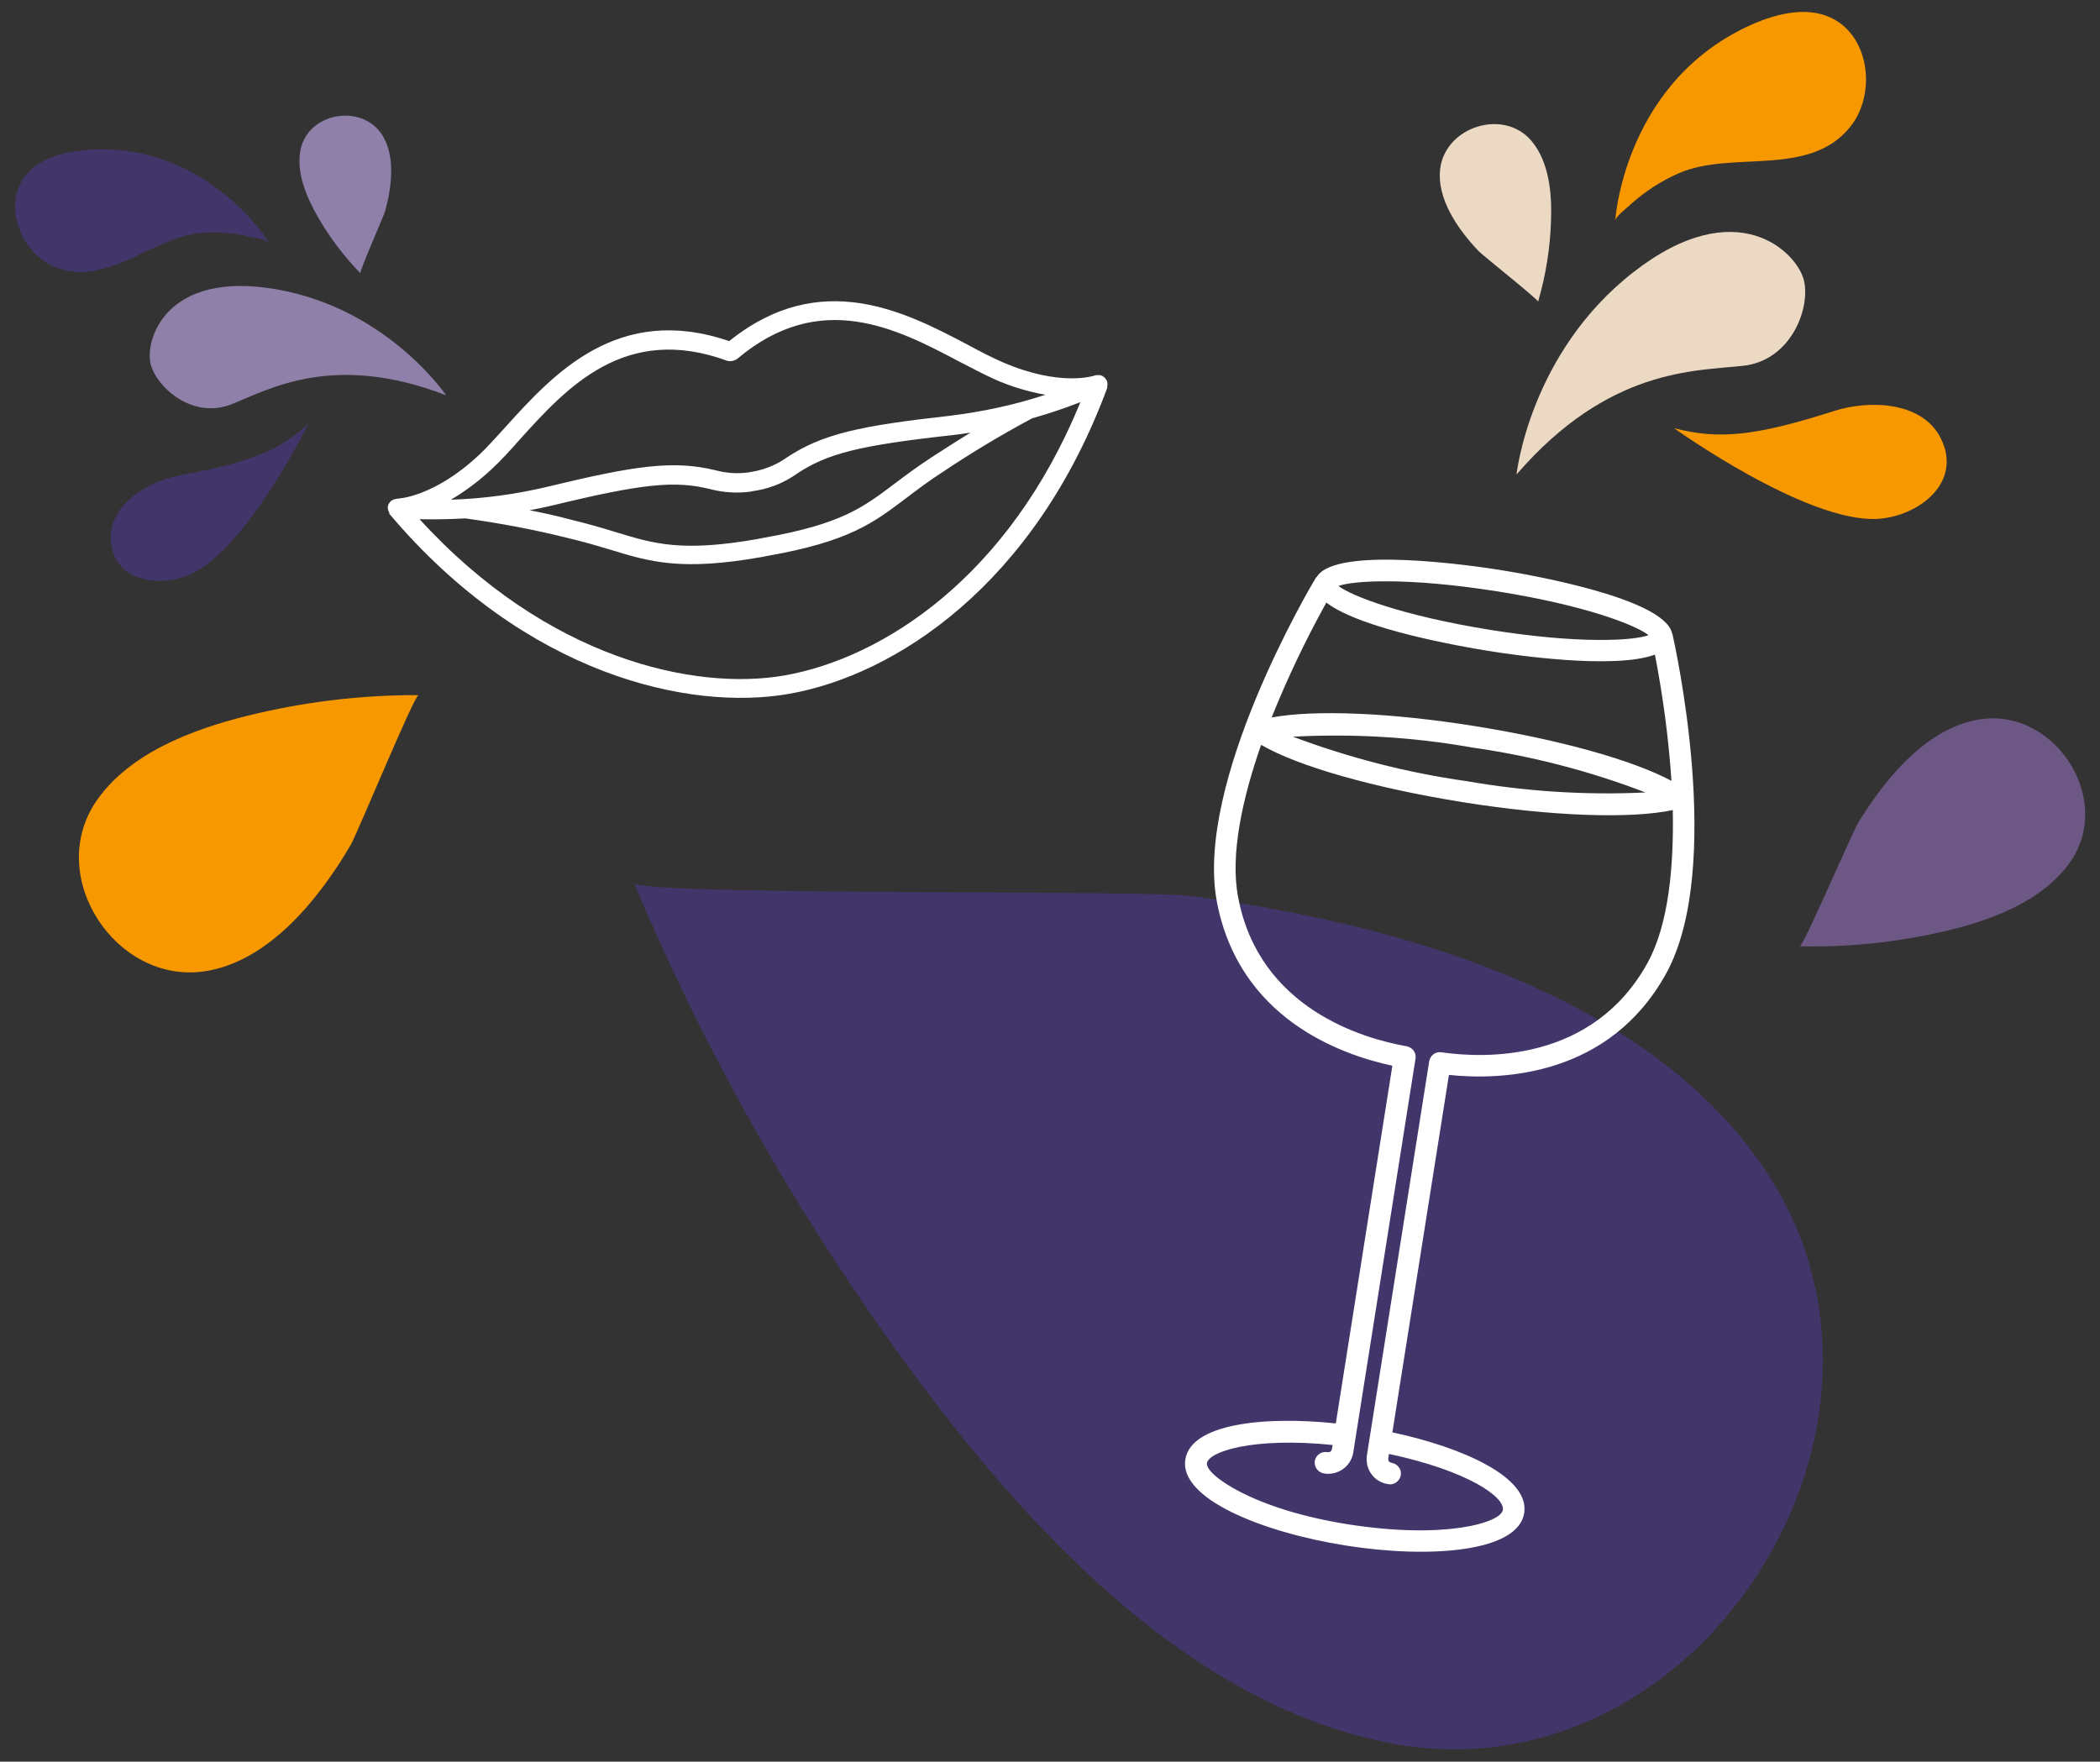 <?xml version="1.0" encoding="utf-8"?>
<!-- Generator: Adobe Illustrator 27.0.0, SVG Export Plug-In . SVG Version: 6.00 Build 0)  -->
<svg version="1.1" id="Calque_1" xmlns="http://www.w3.org/2000/svg" xmlns:xlink="http://www.w3.org/1999/xlink" x="0px" y="0px"
	 viewBox="0 0 798.3 669.8" style="enable-background:new 0 0 798.3 669.8;" xml:space="preserve">
<rect x="0" y="0" width="798.3" height="669.8" fill="#333333" stroke="none"/>
<style type="text/css">
	.st0{fill:#A494BB;}
	.st1{fill:#1E113A;}
	.st2{fill:#FFFFFF;}
	.st3{fill:#423569;}
	.st4{fill:#F5EEE7;}
	.st5{clip-path:url(#SVGID_00000031186936991321771060000018190565933639497149_);}
	.st6{fill:#1B0F0F;}
	.st7{fill:#705C89;}
	.st8{fill:#463D6C;}
	.st9{fill:#2D2855;}
	.st10{fill:#191732;}
	.st11{fill:#F69600;}
	.st12{stroke:#FFFFFF;stroke-width:3;stroke-miterlimit:10;}
	.st13{fill:#6D5785;}
	.st14{fill:#F89800;}
	.st15{fill:#8E80A9;}
	.st16{fill:#ECD9C4;}
	.st17{opacity:0.696;fill:#6D5785;enable-background:new    ;}
	.st18{fill:#2C2B4F;}
	.st19{opacity:0.598;fill:#6D5785;enable-background:new    ;}
	.st20{fill:#D5CCE2;}
	.st21{fill:#404040;}
	.st22{fill:#FF3030;}
	.st23{fill:#775C9C;}
	.st24{fill:#151226;}
	.st25{opacity:0.2;}
	.st26{fill:#6D5786;}
	.st27{fill:#775C9D;}
	.st28{fill:#3A2C65;}
	.st29{fill:url(#SVGID_00000088847814557828318290000016312936893962671282_);}
	.st30{fill:url(#SVGID_00000142167384321024798570000013885724419289395872_);}
	.st31{fill:url(#SVGID_00000173839085169728725810000003719687242923985075_);}
	.st32{fill:url(#SVGID_00000151529378371551483970000009779764879823339159_);}
	.st33{fill:url(#SVGID_00000162346617158071745970000014619765915732222081_);}
	.st34{fill:url(#SVGID_00000145762787753206573050000008313730399056054662_);}
	.st35{fill:url(#SVGID_00000055672034043566765190000006931114192831257001_);}
	.st36{fill:url(#SVGID_00000142177284321904254220000007683267189898081153_);}
	.st37{fill:url(#SVGID_00000006691013438964599020000005440908918671390343_);}
	.st38{fill:url(#SVGID_00000091014379538764869330000002303201535498890886_);}
	.st39{fill:#8572A2;}
	.st40{fill:url(#SVGID_00000078017460318037826600000009522776117583728527_);}
	.st41{fill:url(#SVGID_00000177446734186724423510000002750233094467404735_);}
	.st42{fill:url(#SVGID_00000000224682976249428670000002348069599893941904_);}
	.st43{fill:url(#SVGID_00000021077251452623588380000000931158274260469667_);}
	.st44{fill:url(#SVGID_00000166642437424644864560000015688002450626155929_);}
	.st45{fill:url(#SVGID_00000094616337229639518620000017904774329262918294_);}
	.st46{fill:url(#SVGID_00000109712738812627448040000004459343149317792146_);}
	.st47{fill:url(#SVGID_00000167365070697069303980000017548170847732538779_);}
	.st48{fill:url(#SVGID_00000103248379267900396700000007882040472701361825_);}
	.st49{fill:url(#SVGID_00000081611142394871656020000014216933203931759248_);}
	.st50{fill:url(#SVGID_00000052798545348946344620000004496036562795703960_);}
	.st51{fill:url(#SVGID_00000052826789802885602770000017811517728594767785_);}
	.st52{fill:url(#SVGID_00000176014743650999755920000016865659637222381497_);}
	.st53{fill:url(#SVGID_00000157294870025421505470000010294125259738288575_);}
	.st54{fill:url(#SVGID_00000169546567901361531600000007853114355448297867_);}
	.st55{fill:url(#SVGID_00000098936537908227117160000018121121354643991444_);}
	.st56{fill:url(#SVGID_00000019665451457299669840000016165233357102655388_);}
	.st57{fill:url(#SVGID_00000021110928936466926940000003399913911073627582_);}
	.st58{fill:url(#SVGID_00000147933182001671989520000009825223646844503986_);}
	.st59{fill:url(#SVGID_00000013907218388917612570000010410830892699694252_);}
	.st60{fill:url(#SVGID_00000006685870583852593150000007737153031055099526_);}
	.st61{fill:url(#SVGID_00000057845344519912036200000001545600119418675354_);}
	.st62{fill:url(#SVGID_00000016043357635730019710000008206549049026557119_);}
	.st63{fill:url(#SVGID_00000027570746047287116380000017852578632722444218_);}
	.st64{fill:url(#SVGID_00000178167950893069644600000001388488067138680245_);}
	.st65{fill:url(#SVGID_00000103958143080374970740000008289705771616963510_);}
	.st66{fill:url(#SVGID_00000032620160431170791290000008543286935455306387_);}
	.st67{fill:url(#SVGID_00000160152316181844584550000001151642751905283252_);}
	.st68{fill:url(#SVGID_00000020393006648736404630000016016632947849455004_);}
	.st69{fill:url(#SVGID_00000120558751249349582710000013257448127594541455_);}
	.st70{fill:url(#SVGID_00000081627426688374737270000002983877610186060946_);}
	.st71{fill:url(#SVGID_00000162337367982034796340000004090513540643375518_);}
	.st72{fill:url(#SVGID_00000182497212586847515470000012065408727966428332_);}
	.st73{fill:url(#SVGID_00000152976866798742567200000006790217593664490157_);}
	.st74{fill:url(#SVGID_00000177449683904372175960000004716856916434423736_);}
	.st75{fill:url(#SVGID_00000078045384263160668790000010895973847589550743_);}
	.st76{fill:url(#SVGID_00000107568508010885705060000011765115832137669035_);}
	.st77{fill:url(#SVGID_00000047027775055833099590000013967197193289659580_);}
	.st78{fill:url(#SVGID_00000101092502820496178570000011505484580415857056_);}
	.st79{fill:url(#SVGID_00000168808926175050609210000015972934424112921258_);}
	.st80{fill:url(#SVGID_00000070802171573939904840000005162617704464544132_);}
	.st81{fill:url(#SVGID_00000059308068429889973060000015413536364528014211_);}
	.st82{fill:url(#SVGID_00000016033166353162417330000014922329521376305815_);}
	.st83{fill:url(#SVGID_00000153680646110692136950000012871325817862845583_);}
	.st84{fill:url(#SVGID_00000005955322143892451020000011364087370890381480_);}
	.st85{fill:url(#SVGID_00000078014796253218793310000011047722214118015917_);}
	.st86{fill:url(#SVGID_00000085951957897360599620000006217387993445782970_);}
	.st87{fill:url(#SVGID_00000057107878234945739810000017801698670399956865_);}
	.st88{fill:url(#SVGID_00000119809397765745190170000009683492956974485123_);}
	.st89{fill:url(#SVGID_00000105391884828659975870000009955661419526740367_);}
	.st90{fill:#F99900;}
	.st91{fill:#EDDAC5;}
	.st92{fill:url(#SVGID_00000115505819878821217430000013520354311757136043_);}
	.st93{fill:url(#SVGID_00000140697059772995941560000006664376165720794040_);}
	.st94{fill:url(#SVGID_00000110436476444559167140000000234012504310057913_);}
	.st95{fill:url(#SVGID_00000004539056756724067800000013570613260135676603_);}
	.st96{fill:url(#SVGID_00000166674792530993604330000007581212960692079530_);}
	.st97{fill:url(#SVGID_00000127760108413107861930000013057387439133086349_);}
	.st98{fill:url(#SVGID_00000183241975324331450890000000944215675557873060_);}
	.st99{fill:url(#SVGID_00000002353084179569028810000012162543108991319695_);}
	.st100{fill:url(#SVGID_00000031897632754472836730000012553674659421555882_);}
	.st101{fill:url(#SVGID_00000009560828267006782450000005952235475832034990_);}
	.st102{fill:url(#SVGID_00000078026007435210747910000016171779935424968356_);}
	.st103{fill:url(#SVGID_00000054952236977932312470000014776045293464937373_);}
	.st104{fill:url(#SVGID_00000067952315553806242490000007530005043663722128_);}
	.st105{fill:url(#SVGID_00000163768699353679447470000001074486461319735976_);}
	.st106{fill:#EAE4D4;}
	.st107{fill:url(#SVGID_00000030478382786698949930000017524680579523190181_);}
	.st108{fill:url(#SVGID_00000021107506045781938770000014309736410559158151_);}
	.st109{fill:url(#SVGID_00000068667523671802571760000009453112198659250104_);}
	.st110{fill:url(#SVGID_00000080912616216541779110000007021548518173557893_);}
	.st111{fill:url(#SVGID_00000034805349386515904760000003838044139465447314_);}
	.st112{fill:url(#SVGID_00000003101979894496464070000018349809294051734716_);}
	.st113{fill:url(#SVGID_00000169558970164087185140000000261262603148845957_);}
	.st114{fill:url(#SVGID_00000059289206620309040390000003881467093392950447_);}
	.st115{fill:url(#SVGID_00000173132626926918290250000016478818228683537855_);}
	.st116{fill:url(#SVGID_00000047760660207736829180000009937629632363651715_);}
	.st117{fill:url(#SVGID_00000044165953808075217400000000108335173156722840_);}
	.st118{fill:url(#SVGID_00000070817534548444082420000011534864009726886062_);}
	.st119{fill:url(#SVGID_00000160903337475428788950000007449749616478294428_);}
	.st120{fill:url(#SVGID_00000014620361324876074990000017371110395945541760_);}
	.st121{fill:url(#SVGID_00000169553086600723138130000006729386154838302908_);}
	.st122{fill:#AEA7BB;}
	.st123{fill:#CFCAD6;}
	.st124{fill:url(#SVGID_00000105418191808849718800000012503046223505281977_);}
	.st125{fill:url(#SVGID_00000026879016756024190040000003857945558853014429_);}
	.st126{fill:url(#SVGID_00000133503992368806766470000000035315698198873759_);}
	.st127{fill:url(#SVGID_00000059270954336983880600000002369248725579263159_);}
	.st128{fill:url(#SVGID_00000041990220424975543790000015134841287083723947_);}
	.st129{fill:url(#SVGID_00000057835714855968796470000015475155207632511884_);}
	.st130{fill:url(#SVGID_00000137842677283883296060000017230715021404769979_);}
	.st131{fill:url(#SVGID_00000068637750561977664450000004016211339559461541_);}
	.st132{fill:url(#SVGID_00000052794773680415297530000009944172764502341799_);}
	.st133{fill:url(#SVGID_00000030452014347918098360000018265394643710882472_);}
	.st134{fill:url(#SVGID_00000049217538165654665570000004810748366114607011_);}
	.st135{fill:url(#SVGID_00000029763724850264508290000001387747002393173396_);}
	.st136{fill:url(#SVGID_00000116194113276866898430000017776797535164255642_);}
	.st137{fill:url(#SVGID_00000173843897873427604750000003133909263755432609_);}
	.st138{fill:url(#SVGID_00000057827793636396285410000000929808044907621000_);}
	.st139{fill:url(#SVGID_00000121237164298656667370000008183618818994591370_);}
	.st140{fill:url(#SVGID_00000003085560558118762290000012825118041870114211_);}
	.st141{fill:url(#SVGID_00000013190600636569514780000004555454672377727629_);}
	.st142{fill:url(#SVGID_00000039820954591086816870000017716469539521404603_);}
	.st143{fill:url(#SVGID_00000112631835614259921820000006166491625816708765_);}
	.st144{fill:url(#SVGID_00000023283397769245625210000010860845098270653320_);}
	.st145{fill:url(#SVGID_00000147899266558931324350000002401047504419823009_);}
	.st146{fill:url(#SVGID_00000164506557890646828010000002279253882745551805_);}
	.st147{fill:url(#SVGID_00000101092567246788161520000013841144919420849323_);}
	.st148{fill:url(#SVGID_00000064322779287682457880000006786727882093916585_);}
	.st149{fill:url(#SVGID_00000095336790475860170700000009371372381619891330_);}
	.st150{fill:url(#SVGID_00000111912030178777893980000008633353425470170039_);}
	.st151{fill:url(#SVGID_00000010282109974778423760000001293545632431841945_);}
	.st152{fill:url(#SVGID_00000011007660648888249340000017902096580686824596_);}
	.st153{fill:url(#SVGID_00000177449556374127492860000006677897276464924298_);}
	.st154{fill:url(#SVGID_00000070839472394111130360000012938853262684683158_);}
	.st155{fill:url(#SVGID_00000156589439749224279400000014006287967652561829_);}
	.st156{fill:url(#SVGID_00000062895101868363667530000013021214808928683649_);}
	.st157{fill:url(#SVGID_00000098179174477601208600000003091333325066743936_);}
	.st158{fill:url(#SVGID_00000155866588984297537570000017809612929541626505_);}
	.st159{fill:url(#SVGID_00000158019353930561156110000014507384465750086543_);}
	.st160{fill:url(#SVGID_00000008130181025407717030000004134499146764550798_);}
	.st161{fill:url(#SVGID_00000077314783209646925890000009108886038657162664_);}
	.st162{fill:url(#SVGID_00000162344538176661011870000006811347840604877971_);}
	.st163{fill:url(#SVGID_00000062162378928594985430000005978842999997308808_);}
	.st164{fill:url(#SVGID_00000133486985963160288220000010800549346911339926_);}
	.st165{fill:url(#SVGID_00000008864628374868878350000009157949149811122620_);}
	.st166{fill:url(#SVGID_00000149354468009232604250000017194642559658915216_);}
	.st167{fill:url(#SVGID_00000005252023211014547230000004803066939300295821_);}
	.st168{fill:url(#SVGID_00000054960725908637941650000011134003084296407739_);}
	.st169{fill:url(#SVGID_00000165926757496952645730000018335207091639497095_);}
	.st170{fill:url(#SVGID_00000106110079678863274690000012651815988295570076_);}
	.st171{fill:url(#SVGID_00000127001665278776728660000008490768286744669574_);}
	.st172{fill:url(#SVGID_00000025435525004636981220000009252131445089446034_);}
	.st173{fill:url(#SVGID_00000176729816619156631470000010341783172761493178_);}
	.st174{fill:url(#SVGID_00000094612452741943086610000009821037131626368446_);}
	.st175{fill:url(#SVGID_00000036971059825596467160000000827517047254323859_);}
	.st176{fill:url(#SVGID_00000165942399043250226570000005288815938791021486_);}
	.st177{fill:url(#SVGID_00000023281513299615907300000004203429214724239278_);}
	.st178{fill:url(#SVGID_00000116922763153142687020000004501957287669972131_);}
	.st179{fill:url(#SVGID_00000033334989004895694880000000364893367060357250_);}
	.st180{fill:url(#SVGID_00000141450423696676105810000007612743540998076594_);}
	.st181{fill:#F1EEE2;}
	.st182{fill:url(#SVGID_00000153673578429113178640000000915445528754921641_);}
	
		.st183{clip-path:url(#SVGID_00000149346495486812112400000010011606013729411992_);fill:url(#SVGID_00000140712213290716568800000007247401858585776809_);}
	.st184{fill:url(#SVGID_00000172418608284156928760000014573627263540070842_);}
	.st185{clip-path:url(#SVGID_00000016047245214626371890000015591017593388211329_);}
	.st186{fill:url(#SVGID_00000182492384834482379200000001196608443287667865_);}
	.st187{fill:#82A7AD;}
	.st188{fill:url(#SVGID_00000013902424441560752630000014645968965532078249_);}
	.st189{clip-path:url(#SVGID_00000114070282069873793480000001187570209140533644_);}
	.st190{fill:url(#SVGID_00000151504499590244397660000005164743500039288722_);}
	.st191{clip-path:url(#SVGID_00000160890878875041712810000002124359202775682220_);}
	.st192{clip-path:url(#SVGID_00000078017319421997744580000018327345186700226703_);}
	.st193{fill:url(#SVGID_00000180339924867343631140000005413612252232721592_);}
	.st194{clip-path:url(#SVGID_00000023987891776057843690000001134692176645531056_);}
	.st195{clip-path:url(#SVGID_00000068645472810812460420000012635692238601272205_);}
	.st196{clip-path:url(#SVGID_00000138550463102769604010000014017584272935341492_);}
	.st197{clip-path:url(#SVGID_00000148649447660306600520000013856917263256265876_);}
	.st198{clip-path:url(#SVGID_00000155846705082965852870000018217763463597078145_);}
	.st199{fill:url(#SVGID_00000170268583641292933880000012194105679650435993_);}
	.st200{clip-path:url(#SVGID_00000131336425187654165160000010187508940182128012_);}
	.st201{clip-path:url(#SVGID_00000077307467700986255830000011150451419383976325_);}
	.st202{fill:url(#SVGID_00000020377500066493924160000001295625773577151902_);}
	.st203{fill:url(#SVGID_00000093868147826190926030000017495655441723195552_);}
	.st204{fill:url(#SVGID_00000150822429849190093500000014737642043623319708_);}
	.st205{fill:url(#SVGID_00000104689207368233121020000003511943643118225834_);}
	.st206{fill:url(#SVGID_00000085950873868566307840000010218724205969270924_);}
	.st207{fill:#B4D3DB;}
	.st208{fill:url(#SVGID_00000066504191281716252890000012857918297461364149_);}
	.st209{fill:url(#SVGID_00000007413241773232296290000006729168640631682223_);}
	.st210{fill:url(#SVGID_00000168826323823759093100000014282421866964373643_);}
	.st211{fill:url(#SVGID_00000157277743046339772470000003362141352409106086_);}
	.st212{fill:url(#SVGID_00000070832559168189887970000018032535785484486047_);}
	.st213{fill:url(#SVGID_00000096035107751314184290000006199413665979665305_);}
	.st214{fill:url(#SVGID_00000094594846900005477180000009416638291479973509_);}
	.st215{fill:url(#SVGID_00000054257771384990190120000014215672045754519177_);}
	.st216{fill:url(#SVGID_00000183221284456163825620000002829532366213232561_);}
	.st217{fill:url(#SVGID_00000106127730391826708050000000556270569338128285_);}
	.st218{fill:url(#SVGID_00000158002954984804342480000004282698856034024623_);}
	.st219{fill:url(#SVGID_00000039124797796167932260000000696261637390185663_);}
	.st220{clip-path:url(#SVGID_00000069382719384780469150000005085261078285551020_);}
	.st221{fill:url(#SVGID_00000173870532366826719260000002244362719548657564_);}
	.st222{clip-path:url(#SVGID_00000021089985471684313410000013614372257506139289_);}
	.st223{fill:url(#SVGID_00000137843523744369155600000008391280659291247510_);}
	.st224{fill:url(#SVGID_00000126281627296632692550000005745264753076133052_);}
	.st225{fill:#EBF1F4;}
	.st226{clip-path:url(#SVGID_00000140696933592248109250000001378839990685116572_);}
	.st227{clip-path:url(#SVGID_00000143596465892015482500000004149558492068440212_);}
	.st228{clip-path:url(#SVGID_00000116916713566509055300000003088856083392539042_);}
	.st229{clip-path:url(#SVGID_00000004505587855100647680000012568586520339072445_);}
	.st230{fill:url(#SVGID_00000127010011749139832860000013839184448335985854_);}
	.st231{fill:url(#SVGID_00000060022972122550478760000009359548714218375333_);}
	.st232{fill:url(#SVGID_00000160167532191653869130000017467662208625336713_);}
	.st233{fill:url(#SVGID_00000105421797649691260350000001149613099871747769_);}
	.st234{fill:url(#SVGID_00000078011654176861963680000006166256187812988346_);}
	.st235{fill:url(#SVGID_00000081645255027637153900000007805783241274490766_);}
	.st236{fill:url(#SVGID_00000032648735642534923170000014007719516986482063_);}
	.st237{fill:url(#SVGID_00000079466146698379399090000000492776334568338835_);}
	.st238{clip-path:url(#SVGID_00000157301850131571586870000002811185544390804634_);}
	.st239{clip-path:url(#SVGID_00000021102583574916030880000011337344903570607535_);}
	.st240{clip-path:url(#SVGID_00000163060425837596934050000002993932219678371765_);}
	.st241{clip-path:url(#SVGID_00000114063789318989951290000007173346791105632439_);}
	.st242{fill:url(#SVGID_00000156587488932439953720000007458764578564875914_);}
	.st243{clip-path:url(#SVGID_00000054977357510947349610000009154554370997756583_);}
	.st244{fill:url(#SVGID_00000074438128643519289400000003609592628375914393_);}
	.st245{fill:url(#SVGID_00000129920787864784941730000004465206154290648997_);}
	.st246{fill:url(#SVGID_00000101105811418557209890000011606713156926147736_);}
	
		.st247{clip-path:url(#SVGID_00000007421187984118329300000015968902325268334501_);fill:url(#SVGID_00000016060884618394621830000002146108379650306447_);}
	.st248{fill:url(#SVGID_00000013180351119010620140000007330218732817658278_);}
	.st249{fill:url(#SVGID_00000134939005006565011050000005014644650109279122_);}
	.st250{clip-path:url(#SVGID_00000101096882851378619590000004748666765058580158_);}
	.st251{clip-path:url(#SVGID_00000159457775437181790340000001257340952977461641_);}
	.st252{fill:url(#SVGID_00000009564767759794096820000011298977456057783175_);}
	.st253{fill:url(#SVGID_00000067939864456421826770000007070979479014702721_);}
	.st254{fill:url(#SVGID_00000061459877359648426150000004430583783209992881_);}
	.st255{fill:url(#SVGID_00000037688766354441123440000012867648809736416444_);}
	.st256{fill:url(#SVGID_00000029041186051451704430000008058881198396255635_);}
	.st257{fill:url(#SVGID_00000000938065945844895560000008577879890329271972_);}
	.st258{fill:url(#SVGID_00000026163254588590343110000005687067392980914869_);}
	.st259{fill:url(#SVGID_00000046323219258584476100000000523405396549855108_);}
	.st260{fill:url(#SVGID_00000003808667068101586450000008953320162356876180_);}
	.st261{fill:url(#SVGID_00000153679849886928815190000012112164267984873394_);}
	.st262{fill:url(#SVGID_00000127760652753552524500000018030282297742005637_);}
	.st263{fill:url(#SVGID_00000151541785901872660610000001331314915509368472_);}
	.st264{fill:url(#SVGID_00000108284943302951717930000015177151385472198533_);}
	.st265{fill:url(#SVGID_00000107581178827638975690000005208392143877889680_);}
	.st266{fill:url(#SVGID_00000116951215259829279380000017535058787780614318_);}
	.st267{fill:url(#SVGID_00000183207865241150927190000016390415207295029900_);}
	.st268{fill:url(#SVGID_00000169524216749033607440000013584267007954699448_);}
	.st269{fill:url(#SVGID_00000004508070469177124950000004132869812695688348_);}
	.st270{fill:url(#SVGID_00000032621673658708195560000015563336901280228785_);}
	.st271{fill:url(#SVGID_00000030481762974801903750000016354724039126983600_);}
	.st272{fill:url(#SVGID_00000109029542573098625910000018149868657736031417_);}
	.st273{fill:url(#SVGID_00000109016210853326173850000006540781127830658454_);}
	.st274{fill:url(#SVGID_00000129903721431935275400000014533596806853472185_);}
	.st275{fill:url(#SVGID_00000133507938158543088660000007525864839365856417_);}
	.st276{fill:url(#SVGID_00000142154978652598699510000004372705655358374302_);}
	.st277{fill:url(#SVGID_00000050656475233616098820000007710705971538330004_);}
	.st278{fill:url(#SVGID_00000008856768660812618820000009631751695542941601_);}
	.st279{fill:url(#SVGID_00000117661427043220524940000004651896999739318949_);}
	.st280{fill:url(#SVGID_00000057844600398106643620000008061092183674330503_);}
	.st281{fill:url(#SVGID_00000004505920112915566900000010533073602478327722_);}
	.st282{fill:url(#SVGID_00000099647992997574711700000002265755142947897224_);}
	.st283{fill:url(#SVGID_00000052815881887716034150000007652853639297015424_);}
	.st284{fill:url(#SVGID_00000043424966025467087440000015336713146362043273_);}
	.st285{fill:url(#SVGID_00000071538737491944265650000015601015263950672802_);}
	.st286{fill:url(#SVGID_00000057112007661802939820000002576034976966493610_);}
	.st287{fill:url(#SVGID_00000166669384493371874320000003540620840958852005_);}
	.st288{fill:url(#SVGID_00000098221176375779077310000017676208562245038261_);}
	.st289{fill:url(#SVGID_00000157286824128951347120000009819320535270820742_);}
	.st290{fill:url(#SVGID_00000059303764049570635220000007060591239682759815_);}
	.st291{fill:url(#SVGID_00000052786811332282569060000008898502189532243102_);}
	.st292{fill:url(#SVGID_00000091012736809762310830000014838628791491686044_);}
	.st293{fill:url(#SVGID_00000138568003191251692760000013318291432080935860_);}
	.st294{fill:url(#SVGID_00000036951943798327276660000008854706925082663863_);}
	.st295{fill:url(#SVGID_00000066482484683628711560000014596486611963864207_);}
	.st296{fill:url(#SVGID_00000060014283316573107980000013146835776498596263_);}
	.st297{fill:url(#SVGID_00000042720118540490220140000018169975785607323563_);}
	.st298{fill:url(#SVGID_00000177472631351801211530000006281978285223405709_);}
	.st299{fill:url(#SVGID_00000179628762707584427840000018383808302172498064_);}
	.st300{fill:url(#SVGID_00000064349884967305633930000001796462014588860841_);}
	.st301{fill:url(#SVGID_00000075875452988205042450000008480899034164678319_);}
	.st302{fill:url(#SVGID_00000132087778434103908790000012387739842933344418_);}
	.st303{fill:url(#SVGID_00000177480634177874265790000011060479730862972552_);}
	.st304{fill:url(#SVGID_00000036930616090921719390000009108074449217710747_);}
	.st305{fill:url(#SVGID_00000179648464804031671700000008436786473396189585_);}
	.st306{fill:url(#SVGID_00000020392644468846205080000003253467630302226596_);}
	.st307{fill:url(#SVGID_00000142155529463280784750000005530798398783552144_);}
	.st308{fill:url(#SVGID_00000103953567125951522750000008777323828420602038_);}
	.st309{fill:url(#SVGID_00000100350279043703543300000000076870619057117878_);}
	.st310{fill:url(#SVGID_00000113346303504663022260000002913749966062398345_);}
	.st311{fill:url(#SVGID_00000170239224394571292850000001060643505854675084_);}
	.st312{fill:url(#SVGID_00000067202830524893861030000005912684979190306440_);}
	.st313{clip-path:url(#SVGID_00000107567411080363673210000016205741319948981393_);}
	.st314{clip-path:url(#SVGID_00000072966783798999797300000017699245644671470770_);}
	.st315{clip-path:url(#SVGID_00000112627302388871139720000015250890949885587389_);}
	.st316{clip-path:url(#SVGID_00000020374445639775528610000009349470081470828693_);}
	.st317{clip-path:url(#SVGID_00000033366047826711270040000000978843494766786180_);}
	.st318{clip-path:url(#SVGID_00000160893670322577888040000010270189225496368801_);}
	.st319{clip-path:url(#SVGID_00000119089112613884946220000008979359058275781539_);}
	.st320{fill:url(#SVGID_00000102512919247084674010000003479060961204373407_);}
	.st321{fill:url(#SVGID_00000101809549629855643980000008334853762795764864_);}
	.st322{fill:url(#SVGID_00000021120963496111974920000005897738807435125427_);}
	.st323{fill:url(#SVGID_00000021838785010685145460000000764629390864191123_);}
	.st324{fill:url(#SVGID_00000088817737942437850190000005115408703377201320_);}
	.st325{fill:url(#SVGID_00000120535330393034215080000001270797042732283060_);}
	.st326{fill:url(#SVGID_00000040562995547222794020000000631523422369170837_);}
	.st327{fill:url(#SVGID_00000119825361280164556880000015605288177136044689_);}
	.st328{fill:url(#SVGID_00000039821558997562140150000004035815264933270685_);}
	.st329{fill:url(#SVGID_00000070817981504144885340000007409195599793663881_);}
	.st330{fill:url(#SVGID_00000073710868715515353230000006368071926594510750_);}
	.st331{fill:url(#SVGID_00000091700880086696882900000012195730566502776251_);}
	.st332{fill:url(#SVGID_00000147901850683671929470000006891626183125966500_);}
	.st333{fill:url(#SVGID_00000023242551198190318530000010512867003734271112_);}
	.st334{fill:url(#SVGID_00000002368067353966642350000002280502804707627180_);}
	.st335{fill:url(#SVGID_00000094580999431170122050000004323098886611881150_);}
	.st336{fill:url(#SVGID_00000012434024975216727090000005250295446888808124_);}
	.st337{fill:url(#SVGID_00000128456000951680572250000000485046044033115523_);}
	.st338{fill:url(#SVGID_00000086660408224155266350000015573009653808103325_);}
	.st339{fill:url(#SVGID_00000081647522613058826500000005166639859644422053_);}
	.st340{fill:url(#SVGID_00000071552198681906895760000014471297002712884649_);}
	.st341{fill:url(#SVGID_00000113332168857972631430000011013745373160902314_);}
	.st342{fill:url(#SVGID_00000036944272349376080650000006218119632318609590_);}
	.st343{fill:url(#SVGID_00000109728451272942267620000001555166945806947487_);}
	.st344{fill:url(#SVGID_00000088123584373979969010000007199984371729658012_);}
	.st345{fill:url(#SVGID_00000018223179647543129300000012399328956484973185_);}
	.st346{fill:url(#SVGID_00000030470682393164058420000003068252794847919251_);}
	.st347{fill:url(#SVGID_00000061432214281969436390000009335607765997789324_);}
	.st348{fill:url(#SVGID_00000118354945580227505980000005589242559260201400_);}
	.st349{fill:url(#SVGID_00000004507976148737485450000016989795212027223217_);}
	.st350{fill:url(#SVGID_00000059288601034563715540000005966412372809338001_);}
	.st351{fill:url(#SVGID_00000170973968549099699600000000687371912768924813_);}
	.st352{fill:url(#SVGID_00000056399455054298134630000009005847139101461927_);}
	.st353{fill:url(#SVGID_00000036960243199115477580000003628067690083790508_);}
	.st354{fill:url(#SVGID_00000031202412376867440550000010231337261135537836_);}
	.st355{fill:url(#SVGID_00000051371711106629801680000008128541759338412721_);}
	.st356{fill:url(#SVGID_00000134213584041768821270000017160398795830235784_);}
	.st357{fill:url(#SVGID_00000181082507237991810090000004613636579081985440_);}
	.st358{fill:url(#SVGID_00000095308778129166471870000002010535703426859415_);}
	.st359{fill:url(#SVGID_00000154383444294137262440000005627558101314629814_);}
	.st360{fill:url(#SVGID_00000160906818265304628920000009556736532793467011_);}
	.st361{fill:url(#SVGID_00000142879282608992031700000006235044847952159636_);}
	.st362{fill:url(#SVGID_00000020358718997544432010000010802532282801400461_);}
	.st363{fill:url(#SVGID_00000051352200345636397570000011032201894377791654_);}
	.st364{fill:url(#SVGID_00000075853686711039502050000003787260114817499795_);}
	.st365{fill:url(#SVGID_00000101813560940700329310000007789698568881471136_);}
	.st366{fill:url(#SVGID_00000085216777055247223690000001978427199141928126_);}
	.st367{fill:url(#SVGID_00000051360536662487673820000011664213298465424273_);}
	.st368{fill:url(#SVGID_00000018948580456313023660000010615198029953507217_);}
	.st369{fill:url(#SVGID_00000083809817935421629790000010256995979402414233_);}
	.st370{fill:url(#SVGID_00000094604769278094752660000005739911533014143105_);}
	.st371{fill:url(#SVGID_00000079486314787045281980000008235598253848916654_);}
	.st372{fill:url(#SVGID_00000177444186476323013920000010128453530084923265_);}
	.st373{fill:url(#SVGID_00000160162847395392023380000005603335788068943766_);}
	.st374{fill:url(#SVGID_00000119083191820090290100000003789195025542143151_);}
	.st375{fill:url(#SVGID_00000153692406886142726370000007050396305590521751_);}
	.st376{fill:url(#SVGID_00000034062693547029437770000004594371609291479997_);}
	.st377{fill:url(#SVGID_00000080927535471707776900000018109937639822338436_);}
	.st378{fill:url(#SVGID_00000140005620359862171290000014585689091718100869_);}
	.st379{fill:url(#SVGID_00000049218270274631733670000003833185094207178375_);}
	.st380{fill:url(#SVGID_00000166642997022341106330000017206737855022323101_);}
	.st381{fill:url(#SVGID_00000133513971768816801900000015013725159187707065_);}
	.st382{fill:url(#SVGID_00000065767240507017514840000015621366572456421778_);}
	.st383{fill:url(#SVGID_00000072963633669661560400000003850358735334114479_);}
	.st384{fill:url(#SVGID_00000169553158676841886260000014248571151555400619_);}
	.st385{fill:url(#SVGID_00000126283993198326854600000003322429108614368167_);}
	.st386{fill:url(#SVGID_00000152234739238503224320000008132678955810926003_);}
	.st387{fill:url(#SVGID_00000173141876749269096970000005922523573337489581_);}
	.st388{fill:url(#SVGID_00000121256935404557667780000017700411012718150847_);}
	.st389{fill:url(#SVGID_00000039847680797385272710000006996901778405171371_);}
	.st390{fill:url(#SVGID_00000046307243779609131330000002284906067842147255_);}
	.st391{fill:url(#SVGID_00000110467218139628987290000002043491708661489077_);}
	.st392{fill:url(#SVGID_00000093136034914567660710000007665321103006735522_);}
	.st393{fill:url(#SVGID_00000018236686579569439330000017888595649169084599_);}
	.st394{fill:url(#SVGID_00000145054124734475260600000013656128732026595471_);}
	.st395{fill:url(#SVGID_00000156553099330693008220000017434950687004973958_);}
	.st396{fill:url(#SVGID_00000103258791755770329690000006234159400364474255_);}
	.st397{fill:url(#SVGID_00000150070505502735735290000012276967290078168716_);}
	.st398{fill:url(#SVGID_00000116954410078527297490000006415437275887248568_);}
	.st399{fill:url(#SVGID_00000015316785067155852620000015630537398543638152_);}
	.st400{fill:url(#SVGID_00000122703062766877883190000001231458273352621996_);}
	.st401{fill:url(#SVGID_00000005983151140021003930000013747192624329018755_);}
	.st402{fill:url(#SVGID_00000144315117154642216250000012655311211539474839_);}
	.st403{fill:url(#SVGID_00000182519539531107135120000008921820275804586175_);}
	.st404{fill:url(#SVGID_00000089535490010629819030000012672064059670950792_);}
	.st405{fill:url(#SVGID_00000176724324653908832590000015601886741282697636_);}
	.st406{fill:url(#SVGID_00000101092653700387867960000003923007142517196980_);}
	.st407{fill:url(#SVGID_00000150789346466335026290000017879821488895374980_);}
	.st408{fill:url(#SVGID_00000008148339976656158390000016403194883925287612_);}
	.st409{fill:url(#SVGID_00000001665144420188288080000011536785203389146795_);}
	.st410{fill:url(#SVGID_00000166658018858834247200000013962516450189545656_);}
	.st411{fill:url(#SVGID_00000106111486568857678610000000073732059811604904_);}
	.st412{fill:url(#SVGID_00000114753950646507757190000008439584871615113129_);}
	.st413{fill:url(#SVGID_00000018924289616244934600000011393334379187570096_);}
	.st414{fill:url(#SVGID_00000054235697727187020590000009244651467777500814_);}
	.st415{fill:url(#SVGID_00000000201832710622057550000017477564748365003676_);}
	.st416{fill:url(#SVGID_00000072259754807005171480000007531355958605211065_);}
	.st417{fill:url(#SVGID_00000102546159940841601830000010977438653432806300_);}
	.st418{fill:url(#SVGID_00000121265238535497026570000016973954722428029085_);}
	.st419{fill:url(#SVGID_00000155869465315282962860000014078131907086307991_);}
	.st420{fill:url(#SVGID_00000090998471317929228040000009276183719077940640_);}
	.st421{fill:url(#SVGID_00000116209107614328258130000013307261231171462048_);}
	.st422{fill:url(#SVGID_00000088851305330832069520000000041981782400456592_);}
	.st423{fill:url(#SVGID_00000103964505805857863360000009144207015862152855_);}
	.st424{fill:url(#SVGID_00000148634108268788711710000012939281891053319059_);}
	.st425{fill:url(#SVGID_00000164490222398985131330000008142018503528127932_);}
	.st426{fill:url(#SVGID_00000149360321375118973510000002129284761463936689_);}
	.st427{fill:url(#SVGID_00000099628356963738032550000013920637473848485506_);}
	.st428{fill:url(#SVGID_00000129165197076692111050000004573727300389219744_);}
	.st429{fill:url(#SVGID_00000088842768788897920450000001729206088576807860_);}
	.st430{fill:url(#SVGID_00000036930237288132135990000012707648983176429977_);}
	.st431{fill:url(#SVGID_00000027576801723632023220000012843726623940958365_);}
	.st432{fill:url(#SVGID_00000176004894704466052430000009002704461474671248_);}
	.st433{fill:url(#SVGID_00000020383025695467549730000002673866385402803866_);}
	.st434{fill:url(#SVGID_00000167397817693254702530000004358414867602856629_);}
	.st435{fill:url(#SVGID_00000109010042529471899360000008609438007030851462_);}
	.st436{fill:url(#SVGID_00000066513109330127331050000001076139220686792331_);}
	.st437{fill:url(#SVGID_00000007403898697299213380000003214119785829081531_);}
	.st438{fill:url(#SVGID_00000147205962885175380000000007351933593586797221_);}
	.st439{fill:url(#SVGID_00000117662000436388497450000016933512149289337749_);}
	.st440{fill:url(#SVGID_00000056410488093468844220000006632857153134088623_);}
	.st441{fill:url(#SVGID_00000071540777776296237470000004314553053744274612_);}
	.st442{fill:url(#SVGID_00000058558961655874582070000012890743420031925683_);}
	.st443{fill:url(#SVGID_00000158714155104596616610000001725654846433079689_);}
	.st444{fill:url(#SVGID_00000103965179718650006480000015040403485768769955_);}
	.st445{fill:url(#SVGID_00000029010422991269946260000014044749382700446337_);}
	.st446{fill:url(#SVGID_00000157287346162114301550000006241433140179922603_);}
	.st447{fill:url(#SVGID_00000113343091354336123680000014862116544282986425_);}
	.st448{fill:url(#SVGID_00000008146651701795333220000007041196745658670223_);}
	.st449{fill:url(#SVGID_00000023966909555192427730000008478837141198264471_);}
	.st450{fill:url(#SVGID_00000036215034629237300550000005081287436167844029_);}
	.st451{fill:url(#SVGID_00000156564259045710462820000018094877485587853500_);}
	.st452{fill:url(#SVGID_00000121273238589490654210000017032977687492393659_);}
	.st453{fill:url(#SVGID_00000084520795779852398940000017817810623919599003_);}
	.st454{fill:url(#SVGID_00000083080402210027407720000013251740260195285920_);}
	.st455{fill:url(#SVGID_00000029035683370867398040000003093868088524241302_);}
	.st456{fill:url(#SVGID_00000163767359174716402340000014941076557138652815_);}
	.st457{fill:url(#SVGID_00000070819513896204649390000006203902287943870607_);}
	.st458{fill:url(#SVGID_00000083089158568993627240000014615719496145043134_);}
	.st459{fill:url(#SVGID_00000101803169583188756350000003698923260603272350_);}
	.st460{fill:url(#SVGID_00000044884652830102929370000008249053301778007223_);}
	.st461{fill:url(#SVGID_00000116195305361538383240000014329611726169678778_);}
	.st462{fill:url(#SVGID_00000056419838369987638360000005512208705515155608_);}
	.st463{fill:url(#SVGID_00000163038482367465036520000012886965768493248436_);}
	.st464{fill:url(#SVGID_00000119113954625947596290000015569441070622932898_);}
	.st465{fill:url(#SVGID_00000005964188155578789160000000073410320462365372_);}
	.st466{fill:url(#SVGID_00000128456590435554777790000003519515771579317160_);}
	.st467{fill:url(#SVGID_00000022536757342753295050000010118229227062156944_);}
	.st468{fill:url(#SVGID_00000070083526338369180900000014428216876764329645_);}
	.st469{fill:url(#SVGID_00000138545221867247402440000009899892543540989109_);}
	.st470{fill:url(#SVGID_00000166666389257740141150000004999859110455886233_);}
	.st471{fill:url(#SVGID_00000049913078835738241250000005900926887602693522_);}
	.st472{fill:url(#SVGID_00000010994853401184803420000003144198626179030204_);}
	.st473{fill:url(#SVGID_00000021821800553820433270000007073728266476852879_);}
	.st474{fill:url(#SVGID_00000142872760372649186130000011660395668501322919_);}
	.st475{fill:url(#SVGID_00000152238327521470520020000004314066512322465184_);}
	.st476{fill:url(#SVGID_00000094577772178616627880000015793704599498680716_);}
	.st477{fill:url(#SVGID_00000090260310411410546450000015959817386377044096_);}
	.st478{fill:url(#SVGID_00000112632652512798910710000018072104930395925381_);}
	.st479{fill:url(#SVGID_00000089536398313029248580000013358233616720803459_);}
	.st480{fill:url(#SVGID_00000148662900015560018380000004090529145008941719_);}
	.st481{fill:url(#SVGID_00000180352911017428515090000014108157341141293492_);}
	.st482{fill:url(#SVGID_00000183929709725110494030000014918196768420502159_);}
	.st483{fill:url(#SVGID_00000170253301519636377260000003755618817663957942_);}
	.st484{fill:url(#SVGID_00000091735717890887813880000014725354722561369234_);}
	.st485{fill:url(#SVGID_00000048501144382800715840000014954777669914869149_);}
	.st486{fill:url(#SVGID_00000122715371312891239600000016238276705231803019_);}
	.st487{fill:url(#SVGID_00000116940525624761429250000013615798679843160223_);}
	.st488{fill:url(#SVGID_00000179646126178681605700000010197260645171829165_);}
	.st489{fill:url(#SVGID_00000078738043712024001650000002012123374042041782_);}
	.st490{fill:url(#SVGID_00000162339078614327582650000000871110944779570564_);}
	.st491{fill:url(#SVGID_00000003789292292297446140000008625540343902549176_);}
	.st492{fill:url(#SVGID_00000132796738577785438640000017057157118831075718_);}
	.st493{fill:url(#SVGID_00000088821607007025929020000017616868861785705903_);}
	.st494{fill:url(#SVGID_00000156545966385546265200000012600433794539344566_);}
	.st495{fill:url(#SVGID_00000108296085412321678600000017345290970001882262_);}
	.st496{fill:url(#SVGID_00000096032268694218576000000012122351326366588567_);}
	.st497{fill:url(#SVGID_00000050638571185834707430000004596239387050259880_);}
	.st498{fill:url(#SVGID_00000079447295340082845220000006469669669009212828_);}
	.st499{fill:url(#SVGID_00000173155688804201868430000005166550553197098635_);}
	.st500{fill:url(#SVGID_00000158007523707545644900000007354600493194869160_);}
	.st501{fill:url(#SVGID_00000151509433098724032040000013204543111316195493_);}
	.st502{fill:url(#SVGID_00000070100759688636411440000016399573849598947726_);}
	.st503{fill:url(#SVGID_00000068645283304181686070000002073513415558626953_);}
	.st504{fill:url(#SVGID_00000000906422176354209350000005053196149317429929_);}
	.st505{fill:url(#SVGID_00000022525162865192144600000005441446797040942734_);}
	.st506{fill:url(#SVGID_00000160183490254240356920000010566885346340047807_);}
	.st507{fill:url(#SVGID_00000170258763539570478180000004300937362066132401_);}
	.st508{fill:url(#SVGID_00000130635493545643382950000001914495151804199868_);}
	.st509{fill:url(#SVGID_00000075873766988934898570000008939164826038261658_);}
	.st510{fill:url(#SVGID_00000178905690316614549470000001561023896475896992_);}
	.st511{fill:url(#SVGID_00000108288537812530429570000014385048103485436091_);}
	.st512{fill:url(#SVGID_00000114792368743178304450000016190082003688386979_);}
	.st513{fill:url(#SVGID_00000094581178930317174180000014173909042689763973_);}
	.st514{fill:url(#SVGID_00000069361984583249001740000014716933408905301426_);}
	.st515{fill:url(#SVGID_00000072976371451196900740000012477907666782923425_);}
	.st516{fill:url(#SVGID_00000003102113683469520000000004422278380087043506_);}
	.st517{fill:#6D578A;}
</style>
<g>
	<path id="Tracé_203" class="st3" d="M241,335.7c28.8,68.4,65.9,132.9,110.4,192.2c43.4,57.7,103.2,120.7,177.2,134.9
		c114.3,22,205.2-115.7,145.4-213.3c-43.8-71.5-144.2-98.8-222-108.9C433.4,338.3,243.1,340.6,241,335.7"/>
	<path id="Tracé_204" class="st13" d="M684.2,359.8c18.3,0.4,36.7-1.5,54.5-5.6c17.4-4,37.6-11.2,48.3-26.5
		c16.5-23.6-5.5-58-33.6-54.3c-20.6,2.7-36.8,22.7-46.9,39.2C704.1,316.5,685.5,359.8,684.2,359.8"/>
	<path id="Tracé_205" class="st14" d="M159.1,264.3c-22-0.1-43.9,2.6-65.3,7.9c-20.8,5.2-44.9,14.2-57.4,32.7
		c-19.2,28.7,7.8,69.4,41.4,64.4c24.6-3.7,43.7-27.9,55.5-48C136,316.5,157.5,264.3,159.1,264.3"/>
	<path id="Tracé_39" class="st15" d="M169.6,150.3c0,0-22.2-32.9-64.5-40.3c-42.3-7.4-50.2,19.5-47.8,28.6
		c2.5,9,16.1,20.9,30.7,15.1S126.9,133.8,169.6,150.3"/>
	<path id="Tracé_40" class="st3" d="M117.3,161.1c0,0-23.4,47.2-44.5,57.1c-12.2,5.7-30.5,2.8-30.7-13.7
		c-0.1-13.3,14.9-21.7,26.3-23.8C95.2,175.8,106.3,171.2,117.3,161.1"/>
	<path id="Tracé_41" class="st15" d="M137,103.9c-6.2-6.4-11.6-13.5-16.1-21.3c-4.3-7.5-8.5-17.1-6.6-25.9
		c3-13.7,22.4-17.3,30.5-6.1c5.8,8.2,4.1,20.6,1.6,29.7C145.7,82.5,136.5,103.4,137,103.9"/>
	<path id="Tracé_42" class="st3" d="M102.5,92.5c0,0-22.3-36.6-65.4-35.7c-9,0.2-20.5,2-26.8,9.2c-9.8,11.3-2.6,30,10.3,35.4
		c19.7,8.3,37.4-11.5,56.4-12.9c6.1-0.4,12.3,0.1,18.3,1.6C96.5,90.4,101.7,91.1,102.5,92.5"/>
	<path id="Tracé_43" class="st2" d="M187.2,178.1c3.3-3.1,6.8-6.9,10.4-11c17.8-19.7,40-44.2,78.9-29.9c0.3,0.1,0.6,0.1,0.9,0.1
		l0.2,0c0.3,0,0.5,0,0.8-0.1c0.3,0,0.5-0.1,0.8-0.2c0.1,0,0.1-0.1,0.2-0.1c0.3-0.1,0.6-0.3,0.9-0.5c31.7-26.7,60.9-11.3,84.4,1.1
		c4.8,2.5,9.4,4.9,13.6,6.8c6.1,2.7,12.5,4.6,19.1,5.8c-11.9,3.9-24.1,6.5-36.5,8c-33.8,3.8-48.2,6.8-61.9,15.9
		c-3.5,2.5-7.5,4.2-11.7,5.1l-2.7,0.5c-4.2,0.6-8.5,0.3-12.6-0.8c-16-3.9-30.6-1.8-63.6,6.2c-12.1,2.9-24.6,4.6-37,5
		C177,186.7,182.3,182.7,187.2,178.1 M201.3,194c2.8-0.5,5.7-1.1,8.6-1.8c34.2-8.3,46.6-9.6,60.2-6.2c5,1.3,10.3,1.6,15.4,0.9
		l0.3-0.1l2.4-0.4c5.3-1,10.2-3.1,14.6-6.2c11.7-7.8,23.7-10.8,58.7-14.7c2.5-0.3,5-0.6,7.4-1c-4.2,2.6-9,5.6-14.5,9.2
		c-5.7,3.7-10.2,7.1-14.2,10.1c-12.3,9.3-20.5,15.5-50,20.7l-2,0.4c-28.9,5.1-39.5,1.9-54.2-2.6c-4.8-1.5-10.3-3.1-16.9-4.7
		C211.2,196,205.9,194.9,201.3,194 M298.3,256.8c-34.3,6-90.4-6.3-138.8-59.4c4.5,0.1,10.3,0.1,17.3-0.3l0.1,0
		c13,1.8,25.9,4.2,38.7,7.4c6.4,1.5,11.4,3,16.4,4.5c15,4.6,26.9,8.2,57.5,2.8l2-0.4c31.3-5.5,40.4-12.5,53.1-22.1
		c4.1-3.1,8.3-6.3,13.7-9.8c10.9-7.3,22.2-14.1,33.8-20.3l0.1-0.1c6.3-1.8,12.4-3.8,18.5-6.2C383.5,219.5,335.5,250.2,298.3,256.8
		 M148.2,195.6l0.1,0.1c51.6,60.9,113.7,74.8,151.7,68.1c40.3-7.1,93.2-41.4,120.9-116.3l0-0.2c0-0.1,0-0.2,0-0.3
		c0.1-0.3,0.1-0.7,0.1-1c0-0.5-0.1-1-0.4-1.5c-0.6-1.1-1.7-1.9-3-1.9l-0.2,0c-0.3,0-0.6,0-0.9,0.1c-0.1,0-0.3,0-0.4,0.1
		c-0.1,0-12.8,4.5-35-5.1c-3.9-1.7-8.4-4-13-6.5c-23.7-12.5-56.1-29.5-90.9-1.5c-42.3-14.5-66.9,12.6-84.9,32.5
		c-3.6,3.9-6.9,7.7-10,10.6c-17.3,16.3-31,16.8-31.3,16.8c-0.1,0-0.2,0.1-0.4,0.1c-0.3,0-0.6,0.1-0.9,0.2c-0.1,0.1-0.2,0.1-0.4,0.2
		c-0.3,0.1-0.6,0.3-0.8,0.5c-0.1,0.1-0.2,0.2-0.2,0.3c-0.2,0.2-0.4,0.5-0.6,0.8c-0.1,0.1-0.1,0.3-0.1,0.4c-0.1,0.2-0.2,0.4-0.2,0.7
		c0,0.1,0,0.2,0,0.3l0,0.1c0,0.1,0,0.2,0.1,0.3c0,0.3,0.1,0.6,0.2,0.9c0.1,0.2,0.2,0.3,0.3,0.5C147.9,195.2,148,195.4,148.2,195.6"
		/>
	<path id="Tracé_46" class="st16" d="M576.5,180.4c0,0,4.9-46.1,44.4-76.9s62.5-7.4,64.9,3.3s-5.1,30.4-23.3,32.3
		C644.2,141.1,611.4,140,576.5,180.4"/>
	<path id="Tracé_47" class="st14" d="M636.4,162.8c0,0,49.9,35.8,77.1,34.5c15.7-0.8,33-13.9,24.1-31
		c-7.2-13.8-27.2-14.2-40.2-10.1C667.2,165.9,653.3,167.2,636.4,162.8"/>
	<path id="Tracé_48" class="st16" d="M584.7,114.7c2.9-10,4.6-20.3,4.9-30.7c0.4-10.1-0.6-22.3-7.4-30.4
		c-10.5-12.5-32.6-5.5-34.7,10.4c-1.5,11.7,7,23.5,14.6,31.5C564,97.4,584.9,114,584.7,114.7"/>
	<path id="Tracé_49" class="st14" d="M614,84c0,0,3-49.9,47.8-72.7c9.4-4.8,22.3-9.2,32.7-5.2c16.3,6.2,19.1,29.5,8.8,42.2
		c-15.7,19.4-44.9,8.7-65.2,17.6c-6.6,2.9-12.6,6.8-18,11.6C619.1,78.6,614.1,82.2,614,84"/>
	<path id="Tracé_50" class="st2" d="M470.7,341.3c8,42.2,47.5,53.6,64,56.5c2.2,0.4,3.8,2.5,3.4,4.7l-23.6,149.3
		c-0.6,5.3-5.4,9.1-10.7,8.5c0,0,0,0,0,0l-0.6-0.1c-2.2-0.4-3.7-2.5-3.4-4.7c0.4-2.2,2.4-3.7,4.6-3.4c1.7,0.3,1.9-0.9,2-1.6l0.2-1.1
		c-30.6-3.1-47.1,2.6-47.8,6.9c-0.7,4.3,17.4,17.6,53.9,23.3s57.8-0.6,58.6-5.5c0.8-4.9-13.3-14.9-43.3-21.3l-0.2,1.3
		c-0.1,0.7-0.3,1.8,1.3,2.1c2.2,0.4,3.8,2.5,3.4,4.7c-0.4,2.2-2.5,3.8-4.7,3.4c-5.3-0.7-8.9-5.5-8.2-10.8c0,0,0,0,0,0
		c0-0.2,0.1-0.4,0.1-0.7l23.6-149.3c0.4-2.2,2.4-3.8,4.7-3.4c0,0,0,0,0,0c16.7,2.4,57.5,3.7,78.3-34c8.1-14.8,10-36.8,9.6-58.1
		c-16,3.4-46.1,2.4-79.8-3s-62.6-13.6-76.7-21.8C472.4,303.3,467.5,324.9,470.7,341.3 M568.9,224.8c-33.7-5.3-54.4-4.1-60.1-2
		c4.8,3.7,24.1,11.3,57.8,16.7s54.4,4.1,60.1,2C621.9,237.7,602.6,230.1,568.9,224.8 M559.5,284.2c-22.4-4-45.3-5.3-68-4.1
		c21.3,8,43.4,13.7,66,16.9c22.4,3.9,45.2,5.4,68,4.3C604.2,293.1,582.1,287.4,559.5,284.2 M629.1,248.9c-15.8,5.8-54.6,0-63.8-1.5
		c-9.2-1.5-47.9-8.1-61.1-18.3c-7.8,14.1-14.8,28.7-20.8,43.7c16.2-3,45-1.9,77.4,3.3s60.1,13,74.6,20.8
		C634.3,280.8,632.2,264.8,629.1,248.9 M500.2,219.7c0.1-0.2,0.3-0.3,0.4-0.4c7.2-11.8,58.9-4.3,69.6-2.6s62.2,10.6,65.4,24
		c0.1,0.2,0.2,0.4,0.2,0.5c0.8,3.6,19.8,88.4-2.4,128.9c-21.6,39.2-62.4,40.7-82.6,38.6l-21.5,135.9c27.1,5.8,52.3,17.2,50.1,30.7
		c-2.3,14.8-35.9,17.4-68,12.3c-32-5.1-63.2-17.9-60.8-32.7c2.1-13.5,29.6-16.6,57.2-13.7l21.5-136c-20.1-4.3-58.3-18.2-66.7-62.3
		C454,297.6,498.3,222.8,500.2,219.7"/>
</g>
</svg>
